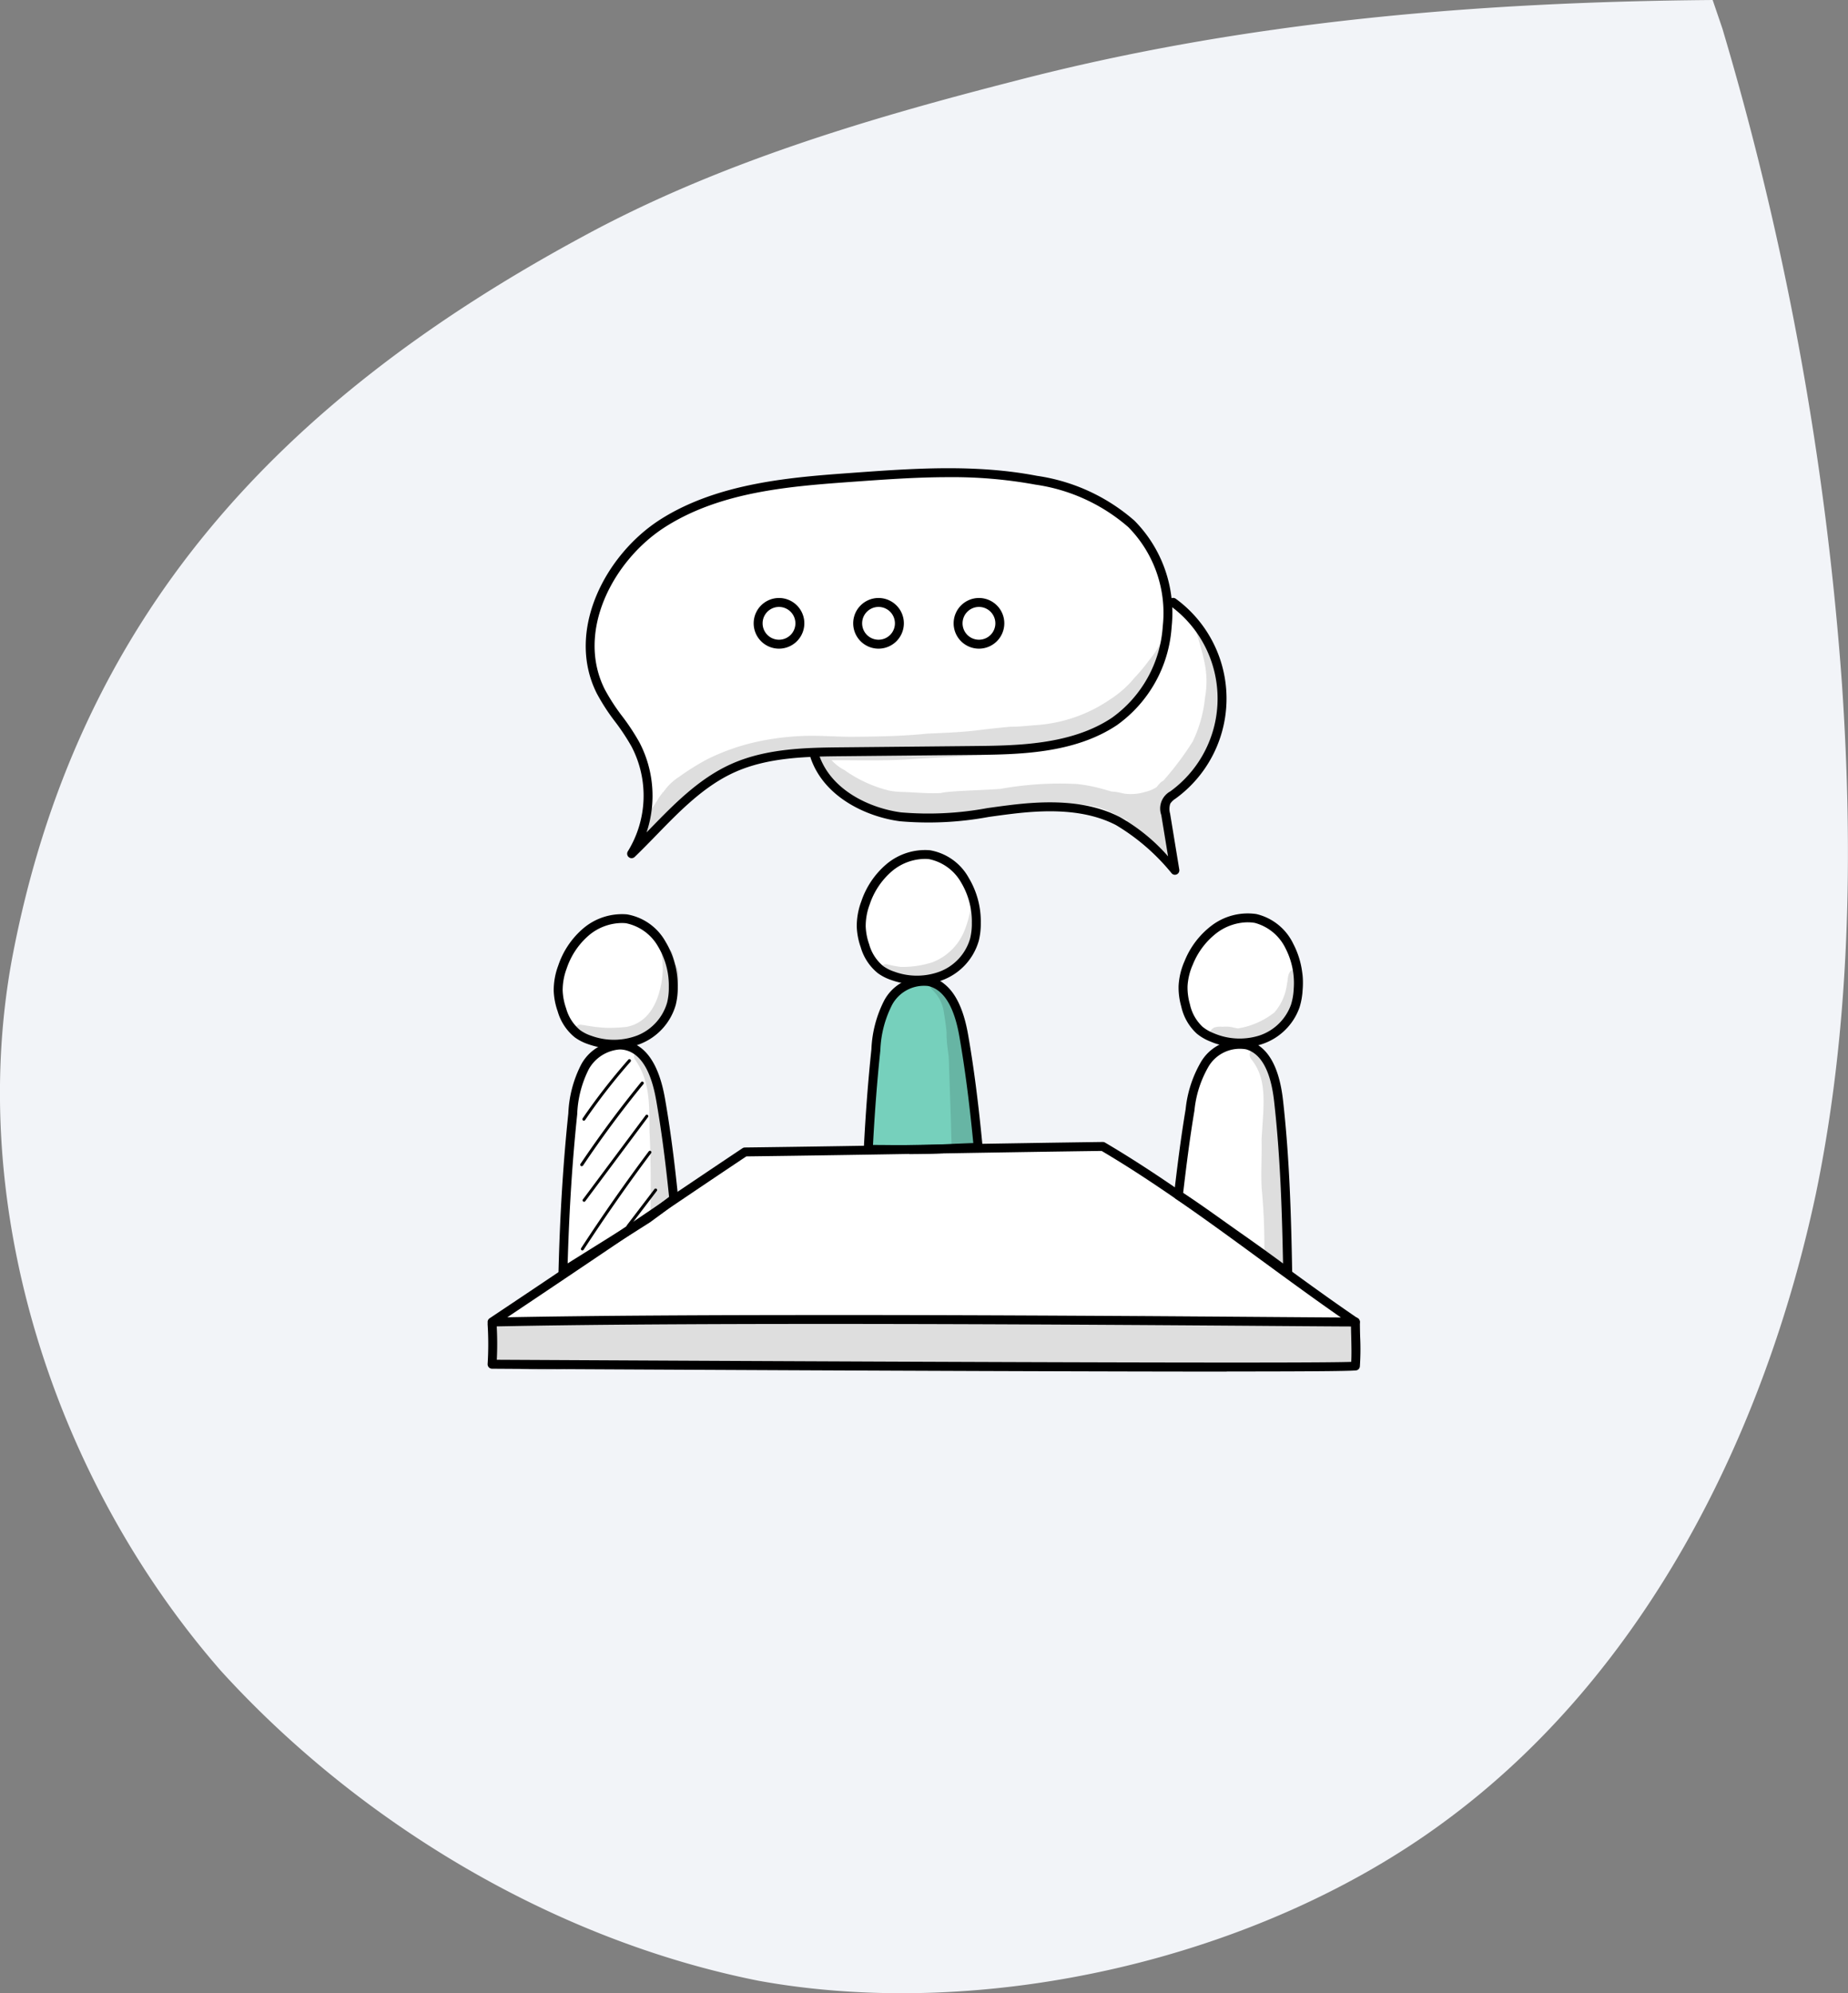 <svg xmlns="http://www.w3.org/2000/svg" xmlns:xlink="http://www.w3.org/1999/xlink" width="156.099" height="168.355" viewBox="0 0 156.099 168.355">
  <rect x="0" y="0" width="156.099" height="168.355" fill="#808080" stroke="none"/>
  <defs>
    <clipPath id="clip-path">
      <rect id="Rectangle_3660" data-name="Rectangle 3660" width="73.72" height="76.303" fill="none"/>
    </clipPath>
    <clipPath id="clip-path-3">
      <rect id="Rectangle_3651" data-name="Rectangle 3651" width="73.223" height="4.65" fill="none"/>
    </clipPath>
    <clipPath id="clip-path-4">
      <rect id="Rectangle_3652" data-name="Rectangle 3652" width="8.789" height="7.951" fill="none"/>
    </clipPath>
    <clipPath id="clip-path-5">
      <rect id="Rectangle_3653" data-name="Rectangle 3653" width="3.262" height="14.019" fill="none"/>
    </clipPath>
    <clipPath id="clip-path-6">
      <rect id="Rectangle_3654" data-name="Rectangle 3654" width="7.942" height="6.4" fill="none"/>
    </clipPath>
    <clipPath id="clip-path-7">
      <rect id="Rectangle_3655" data-name="Rectangle 3655" width="2.998" height="18.837" fill="none"/>
    </clipPath>
    <clipPath id="clip-path-8">
      <rect id="Rectangle_3656" data-name="Rectangle 3656" width="8.34" height="6.159" fill="none"/>
    </clipPath>
    <clipPath id="clip-path-9">
      <rect id="Rectangle_3657" data-name="Rectangle 3657" width="3.799" height="14.341" fill="none"/>
    </clipPath>
    <clipPath id="clip-path-10">
      <rect id="Rectangle_3658" data-name="Rectangle 3658" width="49.219" height="19.938" fill="none"/>
    </clipPath>
  </defs>
  <g id="icone-parcours-candidat-04" transform="translate(-138.482 -19.989)">
    <path id="Tracé_46608" data-name="Tracé 46608" d="M532.888,620.268c-19.866.165-39.538,1.785-58.932,6.835-12.537,3.208-25.213,6.987-36.543,13.165-25.505,13.785-42.762,32.065-48.2,61.108-3.824,21.034,3.652,43.972,17.675,60.026,11.689,12.84,28.115,22.727,45.4,26.168,19.077,3.471,42.17-1.793,57.938-13.432,17.032-12.509,27.078-32.83,31.384-53.051,2.9-14,3.167-28.779,2.2-43.044a259.492,259.492,0,0,0-10.1-55.364" transform="translate(-249.739 -600.279)" fill="#f2f4f8"/>
    <g id="Groupe_4703" data-name="Groupe 4703" transform="translate(179.671 59.537)">
      <g id="Groupe_4702" data-name="Groupe 4702" clip-path="url(#clip-path)">
        <g id="Groupe_4701" data-name="Groupe 4701">
          <g id="Groupe_4700" data-name="Groupe 4700" clip-path="url(#clip-path)">
            <path id="Tracé_46808" data-name="Tracé 46808" d="M3.363,330.191,21.9,317.672a9.613,9.613,0,0,1,2.722-1.44A9.61,9.61,0,0,1,27.192,316l27.5-.048,20.946,14.384.131,3.886L3.3,333.9Z" transform="translate(-2.699 -258.39)" fill="#fff"/>
            <path id="Tracé_46809" data-name="Tracé 46809" d="M329.64,285.643s-9.233-6.384-9.226-6.59a47.455,47.455,0,0,1,1.169-7.638,7.368,7.368,0,0,1,1.985-3.85,3.033,3.033,0,0,1,3.991-.173,4.417,4.417,0,0,1,.976,2.47,85.82,85.82,0,0,1,1.105,15.781" transform="translate(-262.042 -218.129)" fill="#fff"/>
            <path id="Tracé_46810" data-name="Tracé 46810" d="M322.992,217.2a6.243,6.243,0,0,1,1.274-5.549,5.38,5.38,0,0,1,3.543-1.9,4.275,4.275,0,0,1,3.667,1.492,6.287,6.287,0,0,1-1.076,8.077,4.856,4.856,0,0,1-2.491.762,5.525,5.525,0,0,1-2.146-.3,4.293,4.293,0,0,1-2.771-2.587" transform="translate(-263.992 -171.522)" fill="#fff"/>
            <path id="Tracé_46811" data-name="Tracé 46811" d="M172.427,186.165a6.835,6.835,0,0,1,1.274-5.842,5.307,5.307,0,0,1,3.543-2,4.172,4.172,0,0,1,3.667,1.571,6.011,6.011,0,0,1,1,3.9,5.912,5.912,0,0,1-2.072,4.609,4.683,4.683,0,0,1-2.491.8,5.271,5.271,0,0,1-2.146-.312,4.394,4.394,0,0,1-2.771-2.724" transform="translate(-140.856 -145.822)" fill="#fff"/>
            <path id="Tracé_46812" data-name="Tracé 46812" d="M33.155,217.949a6.533,6.533,0,0,1,1.242-5.633,5.19,5.19,0,0,1,3.456-1.929,4.09,4.09,0,0,1,3.577,1.515,5.745,5.745,0,0,1,.972,3.756A5.673,5.673,0,0,1,40.38,220.1a4.6,4.6,0,0,1-2.43.774,5.193,5.193,0,0,1-2.093-.3,4.262,4.262,0,0,1-2.7-2.626" transform="translate(-26.961 -172.046)" fill="#fff"/>
            <path id="Tracé_46813" data-name="Tracé 46813" d="M35.664,287.285q.2-6.128.555-12.249a12.336,12.336,0,0,1,.714-4.082,4.254,4.254,0,0,1,2.976-2.663,2.441,2.441,0,0,1,1.131.048c1.111.338,1.691,1.536,2.076,2.632a29.749,29.749,0,0,1,1.676,10.1q-1.8,1.334-3.623,2.631a60.834,60.834,0,0,1-5.506,3.58" transform="translate(-29.167 -219.378)" fill="#fff"/>
            <g id="Groupe_4678" data-name="Groupe 4678" transform="translate(0.275 71.528)" opacity="0.129">
              <g id="Groupe_4677" data-name="Groupe 4677">
                <g id="Groupe_4676" data-name="Groupe 4676" clip-path="url(#clip-path-3)">
                  <path id="Tracé_46814" data-name="Tracé 46814" d="M74.734,393.563a1.741,1.741,0,0,0-.452-.455c-.386,0-.773,0-1.157,0a6.424,6.424,0,0,1-1.792-.224.46.46,0,0,1-.094-.041c-4.931.044-9.86-.1-14.789-.175a.486.486,0,0,1-.064.012c-.619.063-1.256.033-1.879.04s-1.249.013-1.873.018c-1.245.01-2.491,0-3.736,0-2.5.007-4.991.022-7.487.032a.345.345,0,0,1-.3-.147c-3.873.124-7.746.239-11.621.059-1.323-.026-2.647-.034-3.97-.04-3.724.028-7.449.079-11.173.123-2.09.025-4.18,0-6.27.016-1.046.009-2.089.064-3.134.1s-2.067.044-3.1.09a.439.439,0,0,1-.336-.118c.069.786.117,1.575.171,2.361.036.524.1,1.069.134,1.612l.021,0a19.364,19.364,0,0,0,5.184.424c1.565-.07,3.124-.234,4.691-.233s3.141.019,4.711.02c1.595,0,3.2-.054,4.788.006.41.015.822.026,1.234.036,3.05-.227,6.1-.457,9.161-.42,1.7.008,3.393.168,5.091.225,2.211.091,4.425.069,6.637.1,3.6.087,7.206.285,10.813.2,2.8-.044,5.6-.067,8.4-.082,3.785-.128,7.575-.2,11.357.038a1.458,1.458,0,0,0,.819-.233c-.051-.363-.091-.727-.106-1.093-.02-.489.009-.978.016-1.467a2.458,2.458,0,0,1,.1-.793" transform="translate(-1.511 -392.627)"/>
                </g>
              </g>
            </g>
            <path id="Tracé_46815" data-name="Tracé 46815" d="M44.046,279.188a.126.126,0,0,1-.1-.2,51.722,51.722,0,0,1,3.857-4.956.126.126,0,1,1,.189.167,51.5,51.5,0,0,0-3.838,4.931.125.125,0,0,1-.1.055" transform="translate(-35.918 -224.077)"/>
            <path id="Tracé_46816" data-name="Tracé 46816" d="M43.052,291.565a.126.126,0,0,1-.1-.2c1.591-2.368,3.312-4.689,5.115-6.9a.126.126,0,0,1,.2.159c-1.8,2.2-3.515,4.518-5.1,6.879a.126.126,0,0,1-.1.056" transform="translate(-35.105 -232.609)"/>
            <path id="Tracé_46817" data-name="Tracé 46817" d="M44.155,307.019a.126.126,0,0,1-.1-.2l5.31-7.12a.126.126,0,0,1,.2.15l-5.31,7.12a.125.125,0,0,1-.1.051" transform="translate(-36.008 -245.058)"/>
            <path id="Tracé_46818" data-name="Tracé 46818" d="M43.376,324.83a.124.124,0,0,1-.068-.02.126.126,0,0,1-.037-.174c1.808-2.777,3.731-5.53,5.717-8.183a.126.126,0,0,1,.2.151c-1.983,2.648-3.9,5.4-5.708,8.169a.126.126,0,0,1-.105.057" transform="translate(-35.371 -258.761)"/>
            <path id="Tracé_46819" data-name="Tracé 46819" d="M64.492,337.245a.124.124,0,0,1-.076-.026.125.125,0,0,1-.024-.176l2.346-3.076a.126.126,0,0,1,.2.152L64.592,337.2a.125.125,0,0,1-.1.05" transform="translate(-52.64 -273.085)"/>
            <g id="Groupe_4681" data-name="Groupe 4681" transform="translate(7.323 40.639)" opacity="0.129">
              <g id="Groupe_4680" data-name="Groupe 4680">
                <g id="Groupe_4679" data-name="Groupe 4679" clip-path="url(#clip-path-4)">
                  <path id="Tracé_46820" data-name="Tracé 46820" d="M48.613,224.282c-.005-.064-.009-.118-.01-.146a2.028,2.028,0,0,0-.19-.876.465.465,0,0,0-.606-.121c-.26.143-.249.435-.188.686.03.285.034.571.052.857a7.439,7.439,0,0,1-.222,1.716c-.488,2.057-1.59,2.993-2.842,3.225a12.555,12.555,0,0,1-1.764.076c-.143,0-.717-.058-.86-.07-.383-.053-.764-.12-1.147-.176a.51.51,0,0,0-.271.983l.4.1a.321.321,0,0,0,.191.135,6.283,6.283,0,0,0,1.439.352c.29.009.579,0,.868-.007A5.406,5.406,0,0,0,44.3,231h.051a4.31,4.31,0,0,0,3.28-1.642,6.894,6.894,0,0,0,1.322-3.6c.066-.457.05-1.26-.343-1.478" transform="translate(-40.197 -223.075)"/>
                </g>
              </g>
            </g>
            <g id="Groupe_4684" data-name="Groupe 4684" transform="translate(12.358 49.17)" opacity="0.129">
              <g id="Groupe_4683" data-name="Groupe 4683">
                <g id="Groupe_4682" data-name="Groupe 4682" clip-path="url(#clip-path-5)">
                  <path id="Tracé_46821" data-name="Tracé 46821" d="M69.153,276.791c.127,2.375.1,4.753.088,7.131l.625-.458c.413-.3.819-.624,1.231-.935-.112-.924-.222-1.885-.314-2.882-.214-1.549-.512-5.11-1.035-7.494-.123-.319-.176-.76-.44-.987-.072-.154-.148-.307-.23-.457-.192-.268-.281-.678-.622-.787a.494.494,0,0,0-.553.719c1.3,1.858,1.232,3.739,1.25,6.149" transform="translate(-67.835 -269.903)"/>
                </g>
              </g>
            </g>
            <path id="Tracé_46822" data-name="Tracé 46822" d="M35.774,218.1a6.685,6.685,0,0,1-2.2-.377,4.182,4.182,0,0,1-1.148-.581,4.366,4.366,0,0,1-1.451-2.205,5.822,5.822,0,0,1-.333-1.734,5.934,5.934,0,0,1,.382-2.127,7.07,7.07,0,0,1,2.134-3.158,5.057,5.057,0,0,1,3.668-1.167,4.632,4.632,0,0,1,3.275,2.331,7.16,7.16,0,0,1,1.018,3.809,5.927,5.927,0,0,1-.169,1.506,5.029,5.029,0,0,1-2.964,3.284,5.861,5.861,0,0,1-2.211.418m.594-10.617a4.385,4.385,0,0,0-2.733,1.021,6.321,6.321,0,0,0-1.9,2.824,5.2,5.2,0,0,0-.338,1.857,5.089,5.089,0,0,0,.293,1.51,3.65,3.65,0,0,0,1.187,1.841,3.457,3.457,0,0,0,.946.474,5.551,5.551,0,0,0,3.877-.028,4.261,4.261,0,0,0,2.519-2.774,5.205,5.205,0,0,0,.145-1.316,6.407,6.407,0,0,0-.9-3.408,4.049,4.049,0,0,0-2.714-1.982,3.583,3.583,0,0,0-.379-.02" transform="translate(-25.059 -169.068)"/>
            <path id="Tracé_46823" data-name="Tracé 46823" d="M33.249,285.225a.378.378,0,0,1-.378-.387c.123-4.841.394-9.208.829-13.353a9.886,9.886,0,0,1,1.091-4.141,3.8,3.8,0,0,1,3.865-1.949c1.631.366,2.71,1.992,3.209,4.835.435,2.483.791,5.164,1.12,8.439a.378.378,0,0,1-.149.34c-.191.143-.381.289-.571.434-.255.2-.511.391-.768.581l-.907.664c-.674.429-1.328.843-1.983,1.254q-1.239.777-2.48,1.55t-2.5,1.563a.5.5,0,0,1-.069.05l-.119.07a.377.377,0,0,1-.188.05m4.786-19.143a3.278,3.278,0,0,0-2.6,1.651,9.141,9.141,0,0,0-.987,3.832c-.412,3.922-.676,8.046-.806,12.586l2.08-1.3q1.24-.774,2.479-1.549.982-.616,1.959-1.238l.885-.649c.254-.186.5-.379.756-.572l.407-.31c-.321-3.16-.669-5.762-1.091-8.173-.441-2.513-1.325-3.935-2.63-4.228a2.081,2.081,0,0,0-.456-.05" transform="translate(-26.883 -216.988)"/>
            <g id="Groupe_4687" data-name="Groupe 4687" transform="translate(60.956 42.328)" opacity="0.129">
              <g id="Groupe_4686" data-name="Groupe 4686">
                <g id="Groupe_4685" data-name="Groupe 4685" clip-path="url(#clip-path-6)">
                  <path id="Tracé_46824" data-name="Tracé 46824" d="M341.764,232.349c-.474.091-.51.574-.561.966.064-.362-.024.173-.064.407a4.437,4.437,0,0,1-1.037,2.259,6.658,6.658,0,0,1-3.076,1.354.132.132,0,0,0-.041,0l-.338-.073a2.7,2.7,0,0,0-.732-.079c-.073,0-.145.011-.189.017a1.707,1.707,0,0,0-.65.04.732.732,0,0,0,.2,1.417,6.928,6.928,0,0,0,1.034.09c.206-.008.413-.029.619-.049a7.262,7.262,0,0,0,2.969-.727,5.262,5.262,0,0,0,2.627-4.3c.014-.628.148-1.371-.76-1.325" transform="translate(-334.596 -232.347)"/>
                </g>
              </g>
            </g>
            <g id="Groupe_4690" data-name="Groupe 4690" transform="translate(64.352 48.921)" opacity="0.129">
              <g id="Groupe_4689" data-name="Groupe 4689">
                <g id="Groupe_4688" data-name="Groupe 4688" clip-path="url(#clip-path-7)">
                  <path id="Tracé_46825" data-name="Tracé 46825" d="M354.262,276.277c.039,1.377-.064,2.755.008,4.13a50.234,50.234,0,0,1,.226,5.173c-.01.178-.022.34-.035.493.256.185.512.368.767.554.338.246.674.5,1.01.744a6.208,6.208,0,0,0-.052-.881c-.084-.634-.08-.654-.1-.868,0-1.174.155-4.783.027-6.777-.025-1.244-.142-2.814-.206-3.567a21,21,0,0,0-.474-4.121,4.876,4.876,0,0,0-1.326-2.552.6.6,0,0,0-.712.929c1.405,1.736,1.025,3.911.872,6.742" transform="translate(-353.24 -268.535)"/>
                </g>
              </g>
            </g>
            <path id="Tracé_46826" data-name="Tracé 46826" d="M325.57,217.713a6.648,6.648,0,0,1-2.561-.522,4.2,4.2,0,0,1-1.11-.65,4.367,4.367,0,0,1-1.314-2.29,5.829,5.829,0,0,1-.226-1.751,5.933,5.933,0,0,1,.51-2.1,7.075,7.075,0,0,1,2.323-3.022,5.053,5.053,0,0,1,3.732-.941h0a4.631,4.631,0,0,1,3.127,2.526,7.159,7.159,0,0,1,.784,3.864,5.929,5.929,0,0,1-.26,1.493,5.029,5.029,0,0,1-3.159,3.1,5.757,5.757,0,0,1-1.845.294m.623-10.58a4.438,4.438,0,0,0-2.56.86,6.32,6.32,0,0,0-2.068,2.7,5.2,5.2,0,0,0-.451,1.833,5.078,5.078,0,0,0,.2,1.525,3.649,3.649,0,0,0,1.072,1.91,3.466,3.466,0,0,0,.915.531,5.553,5.553,0,0,0,3.871.208,4.26,4.26,0,0,0,2.683-2.616,5.2,5.2,0,0,0,.225-1.3,6.41,6.41,0,0,0-.693-3.457,4.048,4.048,0,0,0-2.589-2.143,3.665,3.665,0,0,0-.606-.05" transform="translate(-261.993 -168.781)"/>
            <path id="Tracé_46827" data-name="Tracé 46827" d="M327.851,284.89a.379.379,0,0,1-.225-.074q-.621-.461-1.244-.917c-.987-.721-1.993-1.44-2.99-2.138q-.744-.521-1.483-1.051c-1.136-.809-2.31-1.645-3.5-2.409a.378.378,0,0,1-.171-.362c.284-2.4.573-4.752.986-7.223a9.885,9.885,0,0,1,1.341-4.067,3.8,3.8,0,0,1,3.976-1.71c1.605.464,2.584,2.154,2.908,5.021.557,4.928.688,9.888.775,14.546a.377.377,0,0,1-.378.385m-8.831-7.1c1.132.737,2.247,1.531,3.327,2.3q.738.526,1.478,1.047h0c1,.7,2.01,1.422,3,2.146l.631.464c-.087-4.415-.232-9.081-.755-13.707-.287-2.535-1.083-4.009-2.367-4.38a3.075,3.075,0,0,0-3.144,1.412,9.136,9.136,0,0,0-1.218,3.764c-.4,2.375-.68,4.648-.954,6.954" transform="translate(-260.263 -216.579)"/>
            <path id="Tracé_46828" data-name="Tracé 46828" d="M179.163,251.517c1.041.011,2.076,0,3.116-.043,1.06-.046,2.118-.1,3.178-.134l.24-.007q-.238-2.467-.476-4.934a21.258,21.258,0,0,0-1.609-7.359,3.633,3.633,0,0,0-1.148-1.484,2.994,2.994,0,0,0-3.823.961,8.324,8.324,0,0,0-1.316,4.083q-.585,4.432-.832,8.9c.889.015,1.78.008,2.669.017" transform="translate(-144.341 -193.979)" fill="#76d0bc"/>
            <g id="Groupe_4693" data-name="Groupe 4693" transform="translate(33.143 37.051)" opacity="0.129">
              <g id="Groupe_4692" data-name="Groupe 4692">
                <g id="Groupe_4691" data-name="Groupe 4691" clip-path="url(#clip-path-8)">
                  <path id="Tracé_46829" data-name="Tracé 46829" d="M190.161,203.485a.364.364,0,0,0-.616.255,9.161,9.161,0,0,1-.484,1.647,4.759,4.759,0,0,1-2.683,2.664,8.187,8.187,0,0,1-2.705.4,8.488,8.488,0,0,1-1.089-.209.524.524,0,1,0-.279,1.011,7.027,7.027,0,0,0,5.485-.671,4.214,4.214,0,0,0,1.615-1.759c-.006.025-.054.117-.036.092a5.9,5.9,0,0,0,.6-1.3,4.924,4.924,0,0,0,.245-1.369c.013-.248.142-.556-.052-.76" transform="translate(-181.927 -203.381)"/>
                </g>
              </g>
            </g>
            <g id="Groupe_4696" data-name="Groupe 4696" transform="translate(37.383 43.098)" opacity="0.129">
              <g id="Groupe_4695" data-name="Groupe 4695">
                <g id="Groupe_4694" data-name="Groupe 4694" clip-path="url(#clip-path-9)">
                  <path id="Tracé_46830" data-name="Tracé 46830" d="M206.358,239.425c.1.661.117.676.221,1.6.011.2.005.406.009.61,0-.027.009-.063.014-.1-.008.639.156,1.3.177,1.943.066,2.136.157,4.272.207,6.409.012.343.025.686.038,1.029.637-.029,1.275-.056,1.912-.078l.066,0c-.04-1.716-.117-3.431-.255-5.144a28.564,28.564,0,0,0-.588-4.912,6.05,6.05,0,0,0-.528-1.938,5.928,5.928,0,0,0-1.107-1.663c-.233-.229-.411-.607-.779-.6a.549.549,0,0,0-.385.929,3.255,3.255,0,0,1,1,1.923" transform="translate(-205.202 -236.573)"/>
                </g>
              </g>
            </g>
            <path id="Tracé_46831" data-name="Tracé 46831" d="M176.3,188.343a6.686,6.686,0,0,1-2.2-.377,4.189,4.189,0,0,1-1.148-.581,4.366,4.366,0,0,1-1.451-2.2,5.821,5.821,0,0,1-.333-1.734,5.934,5.934,0,0,1,.382-2.127,7.067,7.067,0,0,1,2.134-3.158,5.06,5.06,0,0,1,3.668-1.167,4.632,4.632,0,0,1,3.274,2.331,7.157,7.157,0,0,1,1.018,3.809,5.946,5.946,0,0,1-.169,1.506,5.028,5.028,0,0,1-2.964,3.284,5.86,5.86,0,0,1-2.211.418m.594-10.617a4.387,4.387,0,0,0-2.733,1.021,6.316,6.316,0,0,0-1.9,2.824,5.188,5.188,0,0,0-.338,1.857,5.077,5.077,0,0,0,.293,1.51,3.65,3.65,0,0,0,1.187,1.841,3.464,3.464,0,0,0,.946.474,5.549,5.549,0,0,0,3.876-.028,4.259,4.259,0,0,0,2.519-2.774,5.205,5.205,0,0,0,.144-1.316,6.406,6.406,0,0,0-.9-3.408,4.05,4.05,0,0,0-2.714-1.982,3.579,3.579,0,0,0-.378-.02" transform="translate(-139.987 -144.731)"/>
            <path id="Tracé_46832" data-name="Tracé 46832" d="M178.248,250.571q-.386,0-.792,0c-.381,0-.762-.005-1.144-.006-.51,0-1.02,0-1.529-.011a.378.378,0,0,1-.371-.4c.153-3,.363-5.753.644-8.426a9.879,9.879,0,0,1,1.091-4.141,3.8,3.8,0,0,1,3.865-1.949c1.631.366,2.71,1.992,3.208,4.835.484,2.762.875,5.78,1.229,9.5a.377.377,0,0,1-.365.413l-.318.01c-.773.026-1.546.061-2.319.1l-.855.038c-.732.032-1.5.048-2.345.048m-3.061-.772c.375,0,.751,0,1.127.006s.767,0,1.15.006c1.14.012,2.153,0,3.1-.042l.854-.038c.749-.034,1.5-.068,2.246-.093-.342-3.513-.719-6.394-1.183-9.036-.441-2.513-1.325-3.935-2.63-4.228a3.07,3.07,0,0,0-3.052,1.6,9.133,9.133,0,0,0-.987,3.831c-.267,2.543-.471,5.162-.621,7.994" transform="translate(-142.638 -192.65)"/>
            <path id="Tracé_46833" data-name="Tracé 46833" d="M.378,327.959a.378.378,0,0,1-.21-.692c4.926-3.285,9.194-6.168,12.958-8.711,2.988-2.019,5.81-3.925,8.4-5.652a.377.377,0,0,1,.2-.063c5.327-.066,10.8-.157,16.092-.245,4.624-.077,9.405-.157,14.135-.221a.377.377,0,0,1,.2.052c4.6,2.707,9.23,6.094,13.7,9.369,2.646,1.937,5.144,3.766,7.651,5.474a.378.378,0,0,1-.213.69c-.864,0-3.2-.017-6.438-.041-14.363-.105-48-.353-66.473.041Zm27.968-.97c14.835,0,30.036.112,38.518.174,2.224.016,4.024.03,5.211.036-2.2-1.53-4.465-3.186-6.662-4.795-4.429-3.242-9.009-6.594-13.55-9.273-4.693.064-9.438.142-14.027.219-5.256.088-10.691.178-15.984.244-2.562,1.709-5.351,3.594-8.3,5.587-3.489,2.357-7.41,5.006-11.887,8,7.408-.141,16.968-.189,26.683-.189" transform="translate(0 -255.467)"/>
            <path id="Tracé_46834" data-name="Tracé 46834" d="M62.426,398.342c-9.413,0-26.568-.055-57.458-.215C2.262,398.113.589,398.1.378,398.1a.378.378,0,0,1-.377-.4,27.111,27.111,0,0,0,0-3.345.378.378,0,0,1,.754-.054,26.673,26.673,0,0,1,.02,3.042l4.2.021c42.3.218,65.142.271,67.973.157.036-.63.016-1.38,0-2.109-.013-.456-.024-.887-.021-1.269a.378.378,0,0,1,.378-.375h0a.378.378,0,0,1,.375.38c0,.369.009.794.021,1.243a21.711,21.711,0,0,1-.023,2.517.378.378,0,0,1-.253.32c-.167.057-2.212.105-10.993.105" transform="translate(0 -322.039)"/>
            <path id="Tracé_46835" data-name="Tracé 46835" d="M51.181,34.114a8.76,8.76,0,0,0,.49-7.945,34.2,34.2,0,0,0-2.956-4.539,7.1,7.1,0,0,1-1.367-5.245A16.89,16.89,0,0,1,48.5,12.456a15.1,15.1,0,0,1,7.672-7.219A32.3,32.3,0,0,1,66.667,2.849c3.4-.249,6.813-.417,10.225-.45,4.119-.041,8.353.138,12.14,1.735a12.589,12.589,0,0,1,4.861,3.528,9.79,9.79,0,0,1,2.282,5.513A6.164,6.164,0,0,1,98.2,14.8,10.172,10.172,0,0,1,96.3,29.761a1.07,1.07,0,0,0-.425.432,1.015,1.015,0,0,0-.015.527c.234,1.568.468,3.135.579,4.73-.89-.592-1.64-1.369-2.471-2.041a13.039,13.039,0,0,0-8.266-2.872c-2.4.048-4.766.481-7.152.713a17.479,17.479,0,0,1-7.122-.489,8.564,8.564,0,0,1-5.3-4.586,12.28,12.28,0,0,0-8.3,2.054,36.575,36.575,0,0,0-6.649,5.887" transform="translate(-38.638 -1.958)" fill="#fff"/>
            <g id="Groupe_4699" data-name="Groupe 4699" transform="translate(12.885 12.844)" opacity="0.129">
              <g id="Groupe_4698" data-name="Groupe 4698">
                <g id="Groupe_4697" data-name="Groupe 4697" clip-path="url(#clip-path-10)">
                  <path id="Tracé_46836" data-name="Tracé 46836" d="M119.935,76.2a14.461,14.461,0,0,0-.9-3.786,4.254,4.254,0,0,1-.892-1.194c-.126-.236-.244-.475-.362-.714-.492.212-.087.81-.017,1.184.219.736.44,1.471.6,2.222a7.768,7.768,0,0,1,.072,3.158,11,11,0,0,1-1.034,3.67,25.367,25.367,0,0,1-2.491,3.32.806.806,0,0,0-.23.155,3.722,3.722,0,0,0-.331.38,2.93,2.93,0,0,1-.962.4,4.025,4.025,0,0,1-1.676.158c-.076-.012-.172-.027-.228-.039a4.71,4.71,0,0,0-.941-.151c-.141-.042-.29-.085-.461-.13a13.829,13.829,0,0,0-2.418-.5,28.157,28.157,0,0,0-6.5.408c-1.534.123-4.421.167-5.046.353-1.148.061-2.3-.079-3.448-.1-.2-.013-.4-.03-.593-.052-.123-.02-.246-.041-.367-.068a11.057,11.057,0,0,1-3.717-1.716,3.85,3.85,0,0,1-1.094-.841c2.116,0,4.235.06,6.349-.06,2.988-.209,5.981-.3,8.966-.552a19.888,19.888,0,0,0,6.678-1.352,9.724,9.724,0,0,0,5.478-5.276c.3-.756.495-1.551.718-2.332a5.5,5.5,0,0,0,.144-.722c-.04.362.066-.194-.07-.324a.508.508,0,0,0-.081-.106c-.07.16-.142.318-.214.474a7.729,7.729,0,0,1-1.119,1.768,15.653,15.653,0,0,1-1.168,1.423l-.054.048a8.711,8.711,0,0,1-2.04,1.837,12.558,12.558,0,0,1-6.327,2.213c-.7.054-1.4.139-2.1.135-.159,0-1.853.177-2.73.289-1.46.187-2.931.226-4.4.3-2.029.207-4.066.244-6.1.259-1.36.016-2.718-.108-4.078-.077a22.361,22.361,0,0,0-4.133.494A18.2,18.2,0,0,0,76.4,82.236a21.1,21.1,0,0,0-2.4,1.5,4.633,4.633,0,0,0-1.34,1.315c.029-.068.032-.1-.083.075a4.614,4.614,0,0,0-.47.709l.034-.079c-.363.6-.786,1.152-1.2,1.712-.045.216-.092.431-.136.647l-.077.373a.864.864,0,0,0,.919.442,15.943,15.943,0,0,1,1.5-1.7c.773-.76,1.587-1.469,2.422-2.159A11.6,11.6,0,0,1,78.4,83.261a15.571,15.571,0,0,1,4.96-1.312c.587-.058,1.176-.053,1.761-.113.5-.051.658.528.477.881a11.872,11.872,0,0,0,.92,1.136,13,13,0,0,0,4.11,2.528,14.968,14.968,0,0,0,4.2.626,24.273,24.273,0,0,0,3.629-.293c1.336-.172,2.687-.22,4.014-.461,1.684-.142,3.38-.217,5.071-.194a6.456,6.456,0,0,1,2.517.472l.006,0c.21.115.12.036-.008-.053.539.38.241.11.875.447a9.2,9.2,0,0,0,.922.454.668.668,0,0,0-.041.095,11.026,11.026,0,0,1,2,1.708c.39.41.774.825,1.165,1.233l.017.017a.619.619,0,0,0,.619-.946c-.019-.045-.04-.09-.061-.134a14.932,14.932,0,0,0-.506-1.826,3.257,3.257,0,0,1,.117-1.425.69.69,0,0,1,.039-.137c.015-.032.04-.081.071-.139.261-.414.057-.141.46-.568a.737.737,0,0,0,.216-.441c.473-.482.987-.921,1.439-1.423a12.083,12.083,0,0,0,1.786-3.127l.031-.073c-.044.111.384-.89.436-1.107a9.96,9.96,0,0,0,.3-2.894" transform="translate(-70.728 -70.501)"/>
                </g>
              </g>
            </g>
            <path id="Tracé_46837" data-name="Tracé 46837" d="M49.366,32.938a.378.378,0,0,1-.32-.579,8.959,8.959,0,0,0,.316-8.843,18.3,18.3,0,0,0-1.391-2.106,17.321,17.321,0,0,1-1.55-2.394c-2.653-5.285.738-11.748,5.4-14.706C56.713,1.209,62.965.755,67.989.392,73.1.021,78.393-.362,83.607.643a15.955,15.955,0,0,1,8.23,3.785A11.079,11.079,0,0,1,94.98,13.4a11.08,11.08,0,0,1-4.63,8.307c-3.644,2.427-8.367,2.473-12.163,2.51l-10.932.107c-2.962.029-6.319.062-9.185,1.354-2.577,1.162-4.623,3.265-6.6,5.3-.6.616-1.22,1.254-1.843,1.853a.376.376,0,0,1-.262.105M76.124.756c-2.713,0-5.42.2-8.081.389-5.2.376-11.086.8-15.816,3.8-4.386,2.782-7.6,8.822-5.131,13.729a16.771,16.771,0,0,0,1.485,2.288,18.816,18.816,0,0,1,1.447,2.2,9.746,9.746,0,0,1,.6,7.6l.3-.309c2.027-2.084,4.124-4.239,6.832-5.46,3.01-1.357,6.451-1.391,9.488-1.42l10.932-.107c3.7-.036,8.294-.081,11.751-2.384a10.321,10.321,0,0,0,4.3-7.743,10.322,10.322,0,0,0-2.91-8.363,15.241,15.241,0,0,0-7.853-3.591,38.685,38.685,0,0,0-7.34-.629" transform="translate(-37.202 0)"/>
            <path id="Tracé_46838" data-name="Tracé 46838" d="M180.465,83.54a.378.378,0,0,1-.279-.123,17.857,17.857,0,0,0-4.709-4.078c-2.8-1.449-6.226-1.259-8.9-.932-.616.075-1.232.161-1.849.247a27.859,27.859,0,0,1-7.509.363c-2.755-.368-6.381-1.988-7.531-5.345a.378.378,0,0,1,.715-.245c1.038,3.031,4.374,4.5,6.916,4.841a27.263,27.263,0,0,0,7.3-.362c.621-.087,1.242-.173,1.861-.249,2.779-.34,6.351-.533,9.336,1.011a15.7,15.7,0,0,1,4.064,3.313l-.573-3.489a1.654,1.654,0,0,1,.766-2l.045-.033a9.685,9.685,0,0,0-.022-15.618.378.378,0,1,1,.446-.61,10.44,10.44,0,0,1,.023,16.836l-.046.034a1.467,1.467,0,0,0-.451.429,1.436,1.436,0,0,0-.016.839l.777,4.73a.378.378,0,0,1-.373.439" transform="translate(-122.404 -49.199)"/>
            <path id="Tracé_46839" data-name="Tracé 46839" d="M125.5,64.44a2.14,2.14,0,1,1,2.14-2.14,2.143,2.143,0,0,1-2.14,2.14m0-3.525a1.385,1.385,0,1,0,1.385,1.385,1.387,1.387,0,0,0-1.385-1.385" transform="translate(-100.887 -49.199)"/>
            <path id="Tracé_46840" data-name="Tracé 46840" d="M171.647,64.44a2.14,2.14,0,1,1,2.14-2.14,2.143,2.143,0,0,1-2.14,2.14m0-3.525a1.385,1.385,0,1,0,1.385,1.385,1.387,1.387,0,0,0-1.385-1.385" transform="translate(-138.627 -49.199)"/>
            <path id="Tracé_46841" data-name="Tracé 46841" d="M218.216,64.44a2.14,2.14,0,1,1,2.14-2.14,2.143,2.143,0,0,1-2.14,2.14m0-3.525A1.385,1.385,0,1,0,219.6,62.3a1.387,1.387,0,0,0-1.385-1.385" transform="translate(-176.712 -49.199)"/>
          </g>
        </g>
      </g>
    </g>
  </g>
</svg>
